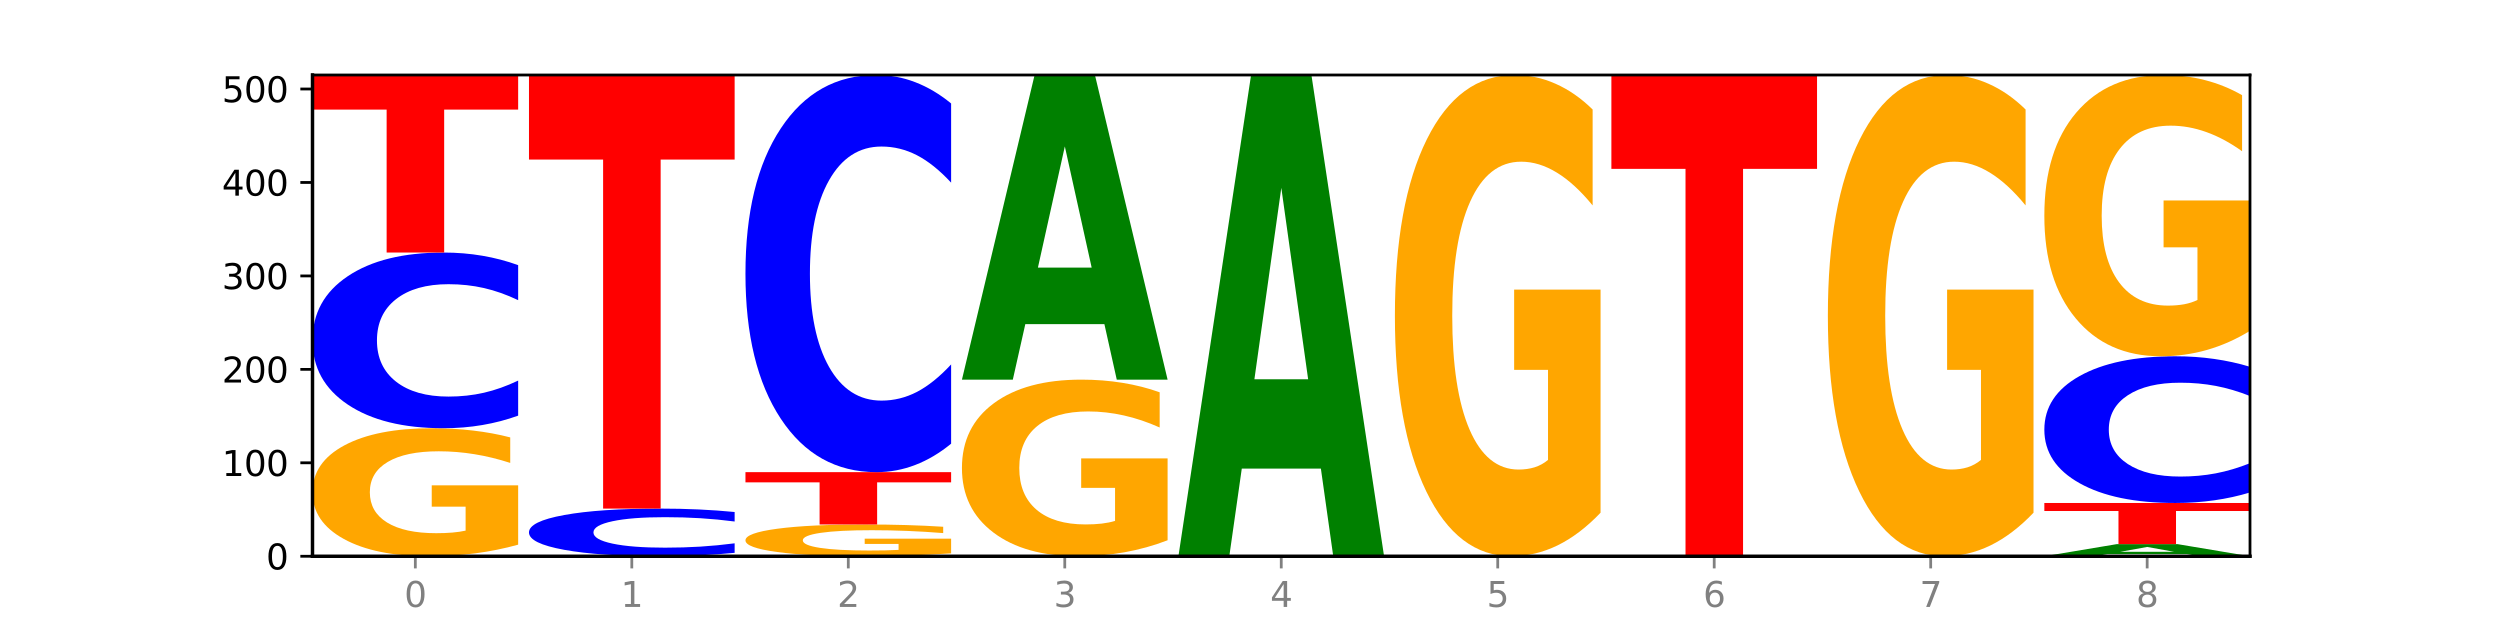 <?xml version="1.0" encoding="utf-8" standalone="no"?>
<!DOCTYPE svg PUBLIC "-//W3C//DTD SVG 1.1//EN"
  "http://www.w3.org/Graphics/SVG/1.1/DTD/svg11.dtd">
<svg xmlns:xlink="http://www.w3.org/1999/xlink" width="720pt" height="180pt" viewBox="0 0 720 180" xmlns="http://www.w3.org/2000/svg" version="1.1">
 <defs>
  <style type="text/css">*{stroke-linejoin: round; stroke-linecap: butt}</style>
 </defs>
 <g id="figure_1">
  <g id="patch_1">
   <path d="M 0 180 
L 720 180 
L 720 0 
L 0 0 
z
" style="fill: #ffffff"/>
  </g>
  <g id="axes_1">
   <g id="patch_2">
    <path d="M 90 160.2 
L 648 160.2 
L 648 21.6 
L 90 21.6 
z
" style="fill: #ffffff"/>
   </g>
   <g id="line2d_1">
    <path d="M 90 160.2 
L 648 160.2 
" clip-path="url(#pca6c32e479)" style="fill: none; stroke: #000000; stroke-width: 0.5; stroke-linecap: square"/>
   </g>
   <g id="patch_3">
    <path d="M 149.229 156.864 
Q 143.256 158.532 136.831 159.37 
Q 130.406 160.2 123.557 160.2 
Q 108.079 160.2 99.04 155.234 
Q 90 150.268 90 141.776 
Q 90 133.185 99.199 128.257 
Q 108.411 123.33 124.433 123.33 
Q 130.605 123.33 136.26 124 
Q 141.928 124.663 146.946 125.973 
L 146.946 133.322 
Q 141.769 131.639 136.645 130.809 
Q 131.521 129.971 126.371 129.971 
Q 116.84 129.971 111.677 133.033 
Q 106.513 136.087 106.513 141.776 
Q 106.513 147.412 111.491 150.489 
Q 116.469 153.559 125.628 153.559 
Q 128.123 153.559 130.26 153.383 
Q 132.397 153.201 134.097 152.82 
L 134.097 145.92 
L 124.34 145.92 
L 124.34 139.773 
L 149.229 139.773 
L 149.229 156.864 
z
" clip-path="url(#pca6c32e479)" style="fill: #ffa600"/>
   </g>
   <g id="patch_4">
    <path d="M 149.229 119.703 
Q 144.275 121.501 138.917 122.41 
Q 133.56 123.33 127.725 123.33 
Q 110.325 123.33 100.163 116.515 
Q 90 109.701 90 98.048 
Q 90 86.352 100.163 79.548 
Q 110.325 72.734 127.725 72.734 
Q 133.56 72.734 138.917 73.654 
Q 144.275 74.563 149.229 76.361 
L 149.229 86.446 
Q 144.23 84.063 139.38 82.956 
Q 134.53 81.848 129.173 81.848 
Q 119.562 81.848 114.056 86.164 
Q 108.564 90.47 108.564 98.048 
Q 108.564 105.594 114.056 109.91 
Q 119.562 114.216 129.173 114.216 
Q 134.53 114.216 139.38 113.108 
Q 144.23 111.99 149.229 109.607 
L 149.229 119.703 
z
" clip-path="url(#pca6c32e479)" style="fill: #0000ff"/>
   </g>
   <g id="patch_5">
    <path d="M 90 21.6 
L 149.229 21.6 
L 149.229 31.573 
L 127.92 31.573 
L 127.92 72.734 
L 111.35 72.734 
L 111.35 31.573 
L 90 31.573 
L 90 21.6 
z
" clip-path="url(#pca6c32e479)" style="fill: #ff0000"/>
   </g>
   <g id="patch_6">
    <path d="M 211.575 159.216 
Q 206.621 159.704 201.264 159.95 
Q 195.906 160.2 190.071 160.2 
Q 172.671 160.2 162.509 158.351 
Q 152.346 156.503 152.346 153.342 
Q 152.346 150.169 162.509 148.323 
Q 172.671 146.475 190.071 146.475 
Q 195.906 146.475 201.264 146.724 
Q 206.621 146.971 211.575 147.458 
L 211.575 150.194 
Q 206.576 149.548 201.726 149.247 
Q 196.876 148.947 191.519 148.947 
Q 181.909 148.947 176.402 150.118 
Q 170.91 151.286 170.91 153.342 
Q 170.91 155.389 176.402 156.56 
Q 181.909 157.728 191.519 157.728 
Q 196.876 157.728 201.726 157.427 
Q 206.576 157.124 211.575 156.477 
L 211.575 159.216 
z
" clip-path="url(#pca6c32e479)" style="fill: #0000ff"/>
   </g>
   <g id="patch_7">
    <path d="M 152.346 21.6 
L 211.575 21.6 
L 211.575 45.954 
L 190.267 45.954 
L 190.267 146.475 
L 173.696 146.475 
L 173.696 45.954 
L 152.346 45.954 
L 152.346 21.6 
z
" clip-path="url(#pca6c32e479)" style="fill: #ff0000"/>
   </g>
   <g id="patch_8">
    <path d="M 273.922 159.372 
Q 267.948 159.786 261.524 159.994 
Q 255.099 160.2 248.25 160.2 
Q 232.772 160.2 223.732 158.968 
Q 214.693 157.735 214.693 155.628 
Q 214.693 153.496 223.892 152.273 
Q 233.104 151.05 249.126 151.05 
Q 255.298 151.05 260.953 151.216 
Q 266.621 151.38 271.639 151.706 
L 271.639 153.53 
Q 266.462 153.112 261.338 152.906 
Q 256.214 152.698 251.064 152.698 
Q 241.533 152.698 236.369 153.458 
Q 231.206 154.216 231.206 155.628 
Q 231.206 157.026 236.184 157.79 
Q 241.161 158.552 250.32 158.552 
Q 252.816 158.552 254.953 158.508 
Q 257.09 158.463 258.789 158.368 
L 258.789 156.656 
L 249.033 156.656 
L 249.033 155.131 
L 273.922 155.131 
L 273.922 159.372 
z
" clip-path="url(#pca6c32e479)" style="fill: #ffa600"/>
   </g>
   <g id="patch_9">
    <path d="M 214.693 135.979 
L 273.922 135.979 
L 273.922 138.918 
L 252.613 138.918 
L 252.613 151.05 
L 236.043 151.05 
L 236.043 138.918 
L 214.693 138.918 
L 214.693 135.979 
z
" clip-path="url(#pca6c32e479)" style="fill: #ff0000"/>
   </g>
   <g id="patch_10">
    <path d="M 273.922 127.78 
Q 268.967 131.844 263.61 133.899 
Q 258.253 135.979 252.418 135.979 
Q 235.018 135.979 224.855 120.574 
Q 214.693 105.169 214.693 78.825 
Q 214.693 52.386 224.855 37.005 
Q 235.018 21.6 252.418 21.6 
Q 258.253 21.6 263.61 23.679 
Q 268.967 25.735 273.922 29.799 
L 273.922 52.599 
Q 268.923 47.212 264.073 44.707 
Q 259.223 42.203 253.865 42.203 
Q 244.255 42.203 238.748 51.961 
Q 233.257 61.695 233.257 78.825 
Q 233.257 95.884 238.748 105.641 
Q 244.255 115.376 253.865 115.376 
Q 259.223 115.376 264.073 112.871 
Q 268.923 110.343 273.922 104.956 
L 273.922 127.78 
z
" clip-path="url(#pca6c32e479)" style="fill: #0000ff"/>
   </g>
   <g id="patch_11">
    <path d="M 336.268 155.598 
Q 330.295 157.899 323.87 159.055 
Q 317.445 160.2 310.596 160.2 
Q 295.118 160.2 286.079 153.349 
Q 277.039 146.499 277.039 134.783 
Q 277.039 122.931 286.238 116.133 
Q 295.45 109.335 311.472 109.335 
Q 317.645 109.335 323.299 110.26 
Q 328.967 111.174 333.985 112.981 
L 333.985 123.12 
Q 328.808 120.798 323.684 119.653 
Q 318.561 118.497 313.41 118.497 
Q 303.879 118.497 298.716 122.721 
Q 293.552 126.935 293.552 134.783 
Q 293.552 142.559 298.53 146.803 
Q 303.508 151.038 312.667 151.038 
Q 315.162 151.038 317.299 150.796 
Q 319.437 150.544 321.136 150.019 
L 321.136 140.499 
L 311.379 140.499 
L 311.379 132.02 
L 336.268 132.02 
L 336.268 155.598 
z
" clip-path="url(#pca6c32e479)" style="fill: #ffa600"/>
   </g>
   <g id="patch_12">
    <path d="M 318.067 93.353 
L 295.289 93.353 
L 291.692 109.335 
L 277.039 109.335 
L 297.965 21.6 
L 315.342 21.6 
L 336.268 109.335 
L 321.627 109.335 
L 318.067 93.353 
z
M 298.922 77.069 
L 314.398 77.069 
L 306.672 42.171 
L 298.922 77.069 
z
" clip-path="url(#pca6c32e479)" style="fill: #008000"/>
   </g>
   <g id="patch_13">
    <path d="M 380.413 134.951 
L 357.635 134.951 
L 354.038 160.2 
L 339.385 160.2 
L 360.311 21.6 
L 377.689 21.6 
L 398.615 160.2 
L 383.974 160.2 
L 380.413 134.951 
z
M 361.268 109.228 
L 376.744 109.228 
L 369.018 54.096 
L 361.268 109.228 
z
" clip-path="url(#pca6c32e479)" style="fill: #008000"/>
   </g>
   <g id="patch_14">
    <path d="M 460.961 147.66 
Q 454.988 153.93 448.563 157.079 
Q 442.138 160.2 435.289 160.2 
Q 419.811 160.2 410.772 141.533 
Q 401.732 122.866 401.732 90.943 
Q 401.732 58.648 410.931 40.124 
Q 420.143 21.6 436.165 21.6 
Q 442.337 21.6 447.992 24.119 
Q 453.66 26.61 458.678 31.535 
L 458.678 59.163 
Q 453.501 52.836 448.377 49.715 
Q 443.253 46.566 438.103 46.566 
Q 428.572 46.566 423.408 58.075 
Q 418.245 69.556 418.245 90.943 
Q 418.245 112.129 423.223 123.696 
Q 428.2 135.234 437.36 135.234 
Q 439.855 135.234 441.992 134.576 
Q 444.129 133.889 445.828 132.457 
L 445.828 106.518 
L 436.072 106.518 
L 436.072 83.413 
L 460.961 83.413 
L 460.961 147.66 
z
" clip-path="url(#pca6c32e479)" style="fill: #ffa600"/>
   </g>
   <g id="patch_15">
    <path d="M 464.078 21.6 
L 523.307 21.6 
L 523.307 48.631 
L 501.999 48.631 
L 501.999 160.2 
L 485.428 160.2 
L 485.428 48.631 
L 464.078 48.631 
L 464.078 21.6 
z
" clip-path="url(#pca6c32e479)" style="fill: #ff0000"/>
   </g>
   <g id="patch_16">
    <path d="M 585.654 147.66 
Q 579.68 153.93 573.256 157.079 
Q 566.831 160.2 559.982 160.2 
Q 544.504 160.2 535.464 141.533 
Q 526.425 122.866 526.425 90.943 
Q 526.425 58.648 535.624 40.124 
Q 544.836 21.6 560.858 21.6 
Q 567.03 21.6 572.685 24.119 
Q 578.353 26.61 583.37 31.535 
L 583.37 59.163 
Q 578.194 52.836 573.07 49.715 
Q 567.946 46.566 562.796 46.566 
Q 553.265 46.566 548.101 58.075 
Q 542.938 69.556 542.938 90.943 
Q 542.938 112.129 547.915 123.696 
Q 552.893 135.234 562.052 135.234 
Q 564.548 135.234 566.685 134.576 
Q 568.822 133.889 570.521 132.457 
L 570.521 106.518 
L 560.765 106.518 
L 560.765 83.413 
L 585.654 83.413 
L 585.654 147.66 
z
" clip-path="url(#pca6c32e479)" style="fill: #ffa600"/>
   </g>
   <g id="patch_17">
    <path d="M 629.799 159.563 
L 607.02 159.563 
L 603.424 160.2 
L 588.771 160.2 
L 609.697 156.701 
L 627.074 156.701 
L 648 160.2 
L 633.359 160.2 
L 629.799 159.563 
z
M 610.653 158.913 
L 626.13 158.913 
L 618.404 157.522 
L 610.653 158.913 
z
" clip-path="url(#pca6c32e479)" style="fill: #008000"/>
   </g>
   <g id="patch_18">
    <path d="M 588.771 144.86 
L 648 144.86 
L 648 147.169 
L 626.691 147.169 
L 626.691 156.701 
L 610.121 156.701 
L 610.121 147.169 
L 588.771 147.169 
L 588.771 144.86 
z
" clip-path="url(#pca6c32e479)" style="fill: #ff0000"/>
   </g>
   <g id="patch_19">
    <path d="M 648 141.831 
Q 643.046 143.332 637.688 144.092 
Q 632.331 144.86 626.496 144.86 
Q 609.096 144.86 598.933 139.169 
Q 588.771 133.478 588.771 123.746 
Q 588.771 113.98 598.933 108.298 
Q 609.096 102.607 626.496 102.607 
Q 632.331 102.607 637.688 103.375 
Q 643.046 104.134 648 105.636 
L 648 114.058 
Q 643.001 112.068 638.151 111.143 
Q 633.301 110.218 627.944 110.218 
Q 618.333 110.218 612.827 113.823 
Q 607.335 117.419 607.335 123.746 
Q 607.335 130.048 612.827 133.653 
Q 618.333 137.249 627.944 137.249 
Q 633.301 137.249 638.151 136.324 
Q 643.001 135.39 648 133.4 
L 648 141.831 
z
" clip-path="url(#pca6c32e479)" style="fill: #0000ff"/>
   </g>
   <g id="patch_20">
    <path d="M 648 95.278 
Q 642.027 98.942 635.602 100.783 
Q 629.177 102.607 622.328 102.607 
Q 606.85 102.607 597.811 91.697 
Q 588.771 80.786 588.771 62.129 
Q 588.771 43.253 597.97 32.427 
Q 607.182 21.6 623.204 21.6 
Q 629.376 21.6 635.031 23.073 
Q 640.699 24.528 645.717 27.407 
L 645.717 43.554 
Q 640.54 39.856 635.416 38.032 
Q 630.292 36.192 625.142 36.192 
Q 615.611 36.192 610.448 42.919 
Q 605.284 49.629 605.284 62.129 
Q 605.284 74.511 610.262 81.272 
Q 615.24 88.015 624.399 88.015 
Q 626.894 88.015 629.031 87.63 
Q 631.168 87.229 632.868 86.392 
L 632.868 71.232 
L 623.111 71.232 
L 623.111 57.728 
L 648 57.728 
L 648 95.278 
z
" clip-path="url(#pca6c32e479)" style="fill: #ffa600"/>
   </g>
   <g id="matplotlib.axis_1">
    <g id="xtick_1">
     <g id="line2d_2">
      <defs>
       <path id="m6c1fd3b91e" d="M 0 0 
L 0 3.5 
" style="stroke: #808080; stroke-width: 0.8"/>
      </defs>
      <g>
       <use xlink:href="#m6c1fd3b91e" x="119.615" y="160.2" style="fill: #808080; stroke: #808080; stroke-width: 0.8"/>
      </g>
     </g>
     <g id="text_1">
      <!-- 0 -->
      <g style="fill: #808080" transform="translate(116.433 174.798) scale(0.1 -0.1)">
       <defs>
        <path id="DejaVuSans-30" d="M 2034 4250 
Q 1547 4250 1301 3770 
Q 1056 3291 1056 2328 
Q 1056 1369 1301 889 
Q 1547 409 2034 409 
Q 2525 409 2770 889 
Q 3016 1369 3016 2328 
Q 3016 3291 2770 3770 
Q 2525 4250 2034 4250 
z
M 2034 4750 
Q 2819 4750 3233 4129 
Q 3647 3509 3647 2328 
Q 3647 1150 3233 529 
Q 2819 -91 2034 -91 
Q 1250 -91 836 529 
Q 422 1150 422 2328 
Q 422 3509 836 4129 
Q 1250 4750 2034 4750 
z
" transform="scale(0.016)"/>
       </defs>
       <use xlink:href="#DejaVuSans-30"/>
      </g>
     </g>
    </g>
    <g id="xtick_2">
     <g id="line2d_3">
      <g>
       <use xlink:href="#m6c1fd3b91e" x="181.961" y="160.2" style="fill: #808080; stroke: #808080; stroke-width: 0.8"/>
      </g>
     </g>
     <g id="text_2">
      <!-- 1 -->
      <g style="fill: #808080" transform="translate(178.78 174.798) scale(0.1 -0.1)">
       <defs>
        <path id="DejaVuSans-31" d="M 794 531 
L 1825 531 
L 1825 4091 
L 703 3866 
L 703 4441 
L 1819 4666 
L 2450 4666 
L 2450 531 
L 3481 531 
L 3481 0 
L 794 0 
L 794 531 
z
" transform="scale(0.016)"/>
       </defs>
       <use xlink:href="#DejaVuSans-31"/>
      </g>
     </g>
    </g>
    <g id="xtick_3">
     <g id="line2d_4">
      <g>
       <use xlink:href="#m6c1fd3b91e" x="244.307" y="160.2" style="fill: #808080; stroke: #808080; stroke-width: 0.8"/>
      </g>
     </g>
     <g id="text_3">
      <!-- 2 -->
      <g style="fill: #808080" transform="translate(241.126 174.798) scale(0.1 -0.1)">
       <defs>
        <path id="DejaVuSans-32" d="M 1228 531 
L 3431 531 
L 3431 0 
L 469 0 
L 469 531 
Q 828 903 1448 1529 
Q 2069 2156 2228 2338 
Q 2531 2678 2651 2914 
Q 2772 3150 2772 3378 
Q 2772 3750 2511 3984 
Q 2250 4219 1831 4219 
Q 1534 4219 1204 4116 
Q 875 4013 500 3803 
L 500 4441 
Q 881 4594 1212 4672 
Q 1544 4750 1819 4750 
Q 2544 4750 2975 4387 
Q 3406 4025 3406 3419 
Q 3406 3131 3298 2873 
Q 3191 2616 2906 2266 
Q 2828 2175 2409 1742 
Q 1991 1309 1228 531 
z
" transform="scale(0.016)"/>
       </defs>
       <use xlink:href="#DejaVuSans-32"/>
      </g>
     </g>
    </g>
    <g id="xtick_4">
     <g id="line2d_5">
      <g>
       <use xlink:href="#m6c1fd3b91e" x="306.654" y="160.2" style="fill: #808080; stroke: #808080; stroke-width: 0.8"/>
      </g>
     </g>
     <g id="text_4">
      <!-- 3 -->
      <g style="fill: #808080" transform="translate(303.472 174.798) scale(0.1 -0.1)">
       <defs>
        <path id="DejaVuSans-33" d="M 2597 2516 
Q 3050 2419 3304 2112 
Q 3559 1806 3559 1356 
Q 3559 666 3084 287 
Q 2609 -91 1734 -91 
Q 1441 -91 1130 -33 
Q 819 25 488 141 
L 488 750 
Q 750 597 1062 519 
Q 1375 441 1716 441 
Q 2309 441 2620 675 
Q 2931 909 2931 1356 
Q 2931 1769 2642 2001 
Q 2353 2234 1838 2234 
L 1294 2234 
L 1294 2753 
L 1863 2753 
Q 2328 2753 2575 2939 
Q 2822 3125 2822 3475 
Q 2822 3834 2567 4026 
Q 2313 4219 1838 4219 
Q 1578 4219 1281 4162 
Q 984 4106 628 3988 
L 628 4550 
Q 988 4650 1302 4700 
Q 1616 4750 1894 4750 
Q 2613 4750 3031 4423 
Q 3450 4097 3450 3541 
Q 3450 3153 3228 2886 
Q 3006 2619 2597 2516 
z
" transform="scale(0.016)"/>
       </defs>
       <use xlink:href="#DejaVuSans-33"/>
      </g>
     </g>
    </g>
    <g id="xtick_5">
     <g id="line2d_6">
      <g>
       <use xlink:href="#m6c1fd3b91e" x="369" y="160.2" style="fill: #808080; stroke: #808080; stroke-width: 0.8"/>
      </g>
     </g>
     <g id="text_5">
      <!-- 4 -->
      <g style="fill: #808080" transform="translate(365.819 174.798) scale(0.1 -0.1)">
       <defs>
        <path id="DejaVuSans-34" d="M 2419 4116 
L 825 1625 
L 2419 1625 
L 2419 4116 
z
M 2253 4666 
L 3047 4666 
L 3047 1625 
L 3713 1625 
L 3713 1100 
L 3047 1100 
L 3047 0 
L 2419 0 
L 2419 1100 
L 313 1100 
L 313 1709 
L 2253 4666 
z
" transform="scale(0.016)"/>
       </defs>
       <use xlink:href="#DejaVuSans-34"/>
      </g>
     </g>
    </g>
    <g id="xtick_6">
     <g id="line2d_7">
      <g>
       <use xlink:href="#m6c1fd3b91e" x="431.346" y="160.2" style="fill: #808080; stroke: #808080; stroke-width: 0.8"/>
      </g>
     </g>
     <g id="text_6">
      <!-- 5 -->
      <g style="fill: #808080" transform="translate(428.165 174.798) scale(0.1 -0.1)">
       <defs>
        <path id="DejaVuSans-35" d="M 691 4666 
L 3169 4666 
L 3169 4134 
L 1269 4134 
L 1269 2991 
Q 1406 3038 1543 3061 
Q 1681 3084 1819 3084 
Q 2600 3084 3056 2656 
Q 3513 2228 3513 1497 
Q 3513 744 3044 326 
Q 2575 -91 1722 -91 
Q 1428 -91 1123 -41 
Q 819 9 494 109 
L 494 744 
Q 775 591 1075 516 
Q 1375 441 1709 441 
Q 2250 441 2565 725 
Q 2881 1009 2881 1497 
Q 2881 1984 2565 2268 
Q 2250 2553 1709 2553 
Q 1456 2553 1204 2497 
Q 953 2441 691 2322 
L 691 4666 
z
" transform="scale(0.016)"/>
       </defs>
       <use xlink:href="#DejaVuSans-35"/>
      </g>
     </g>
    </g>
    <g id="xtick_7">
     <g id="line2d_8">
      <g>
       <use xlink:href="#m6c1fd3b91e" x="493.693" y="160.2" style="fill: #808080; stroke: #808080; stroke-width: 0.8"/>
      </g>
     </g>
     <g id="text_7">
      <!-- 6 -->
      <g style="fill: #808080" transform="translate(490.511 174.798) scale(0.1 -0.1)">
       <defs>
        <path id="DejaVuSans-36" d="M 2113 2584 
Q 1688 2584 1439 2293 
Q 1191 2003 1191 1497 
Q 1191 994 1439 701 
Q 1688 409 2113 409 
Q 2538 409 2786 701 
Q 3034 994 3034 1497 
Q 3034 2003 2786 2293 
Q 2538 2584 2113 2584 
z
M 3366 4563 
L 3366 3988 
Q 3128 4100 2886 4159 
Q 2644 4219 2406 4219 
Q 1781 4219 1451 3797 
Q 1122 3375 1075 2522 
Q 1259 2794 1537 2939 
Q 1816 3084 2150 3084 
Q 2853 3084 3261 2657 
Q 3669 2231 3669 1497 
Q 3669 778 3244 343 
Q 2819 -91 2113 -91 
Q 1303 -91 875 529 
Q 447 1150 447 2328 
Q 447 3434 972 4092 
Q 1497 4750 2381 4750 
Q 2619 4750 2861 4703 
Q 3103 4656 3366 4563 
z
" transform="scale(0.016)"/>
       </defs>
       <use xlink:href="#DejaVuSans-36"/>
      </g>
     </g>
    </g>
    <g id="xtick_8">
     <g id="line2d_9">
      <g>
       <use xlink:href="#m6c1fd3b91e" x="556.039" y="160.2" style="fill: #808080; stroke: #808080; stroke-width: 0.8"/>
      </g>
     </g>
     <g id="text_8">
      <!-- 7 -->
      <g style="fill: #808080" transform="translate(552.858 174.798) scale(0.1 -0.1)">
       <defs>
        <path id="DejaVuSans-37" d="M 525 4666 
L 3525 4666 
L 3525 4397 
L 1831 0 
L 1172 0 
L 2766 4134 
L 525 4134 
L 525 4666 
z
" transform="scale(0.016)"/>
       </defs>
       <use xlink:href="#DejaVuSans-37"/>
      </g>
     </g>
    </g>
    <g id="xtick_9">
     <g id="line2d_10">
      <g>
       <use xlink:href="#m6c1fd3b91e" x="618.385" y="160.2" style="fill: #808080; stroke: #808080; stroke-width: 0.8"/>
      </g>
     </g>
     <g id="text_9">
      <!-- 8 -->
      <g style="fill: #808080" transform="translate(615.204 174.798) scale(0.1 -0.1)">
       <defs>
        <path id="DejaVuSans-38" d="M 2034 2216 
Q 1584 2216 1326 1975 
Q 1069 1734 1069 1313 
Q 1069 891 1326 650 
Q 1584 409 2034 409 
Q 2484 409 2743 651 
Q 3003 894 3003 1313 
Q 3003 1734 2745 1975 
Q 2488 2216 2034 2216 
z
M 1403 2484 
Q 997 2584 770 2862 
Q 544 3141 544 3541 
Q 544 4100 942 4425 
Q 1341 4750 2034 4750 
Q 2731 4750 3128 4425 
Q 3525 4100 3525 3541 
Q 3525 3141 3298 2862 
Q 3072 2584 2669 2484 
Q 3125 2378 3379 2068 
Q 3634 1759 3634 1313 
Q 3634 634 3220 271 
Q 2806 -91 2034 -91 
Q 1263 -91 848 271 
Q 434 634 434 1313 
Q 434 1759 690 2068 
Q 947 2378 1403 2484 
z
M 1172 3481 
Q 1172 3119 1398 2916 
Q 1625 2713 2034 2713 
Q 2441 2713 2670 2916 
Q 2900 3119 2900 3481 
Q 2900 3844 2670 4047 
Q 2441 4250 2034 4250 
Q 1625 4250 1398 4047 
Q 1172 3844 1172 3481 
z
" transform="scale(0.016)"/>
       </defs>
       <use xlink:href="#DejaVuSans-38"/>
      </g>
     </g>
    </g>
   </g>
   <g id="matplotlib.axis_2">
    <g id="ytick_1">
     <g id="line2d_11">
      <defs>
       <path id="mb4347859df" d="M 0 0 
L -3.5 0 
" style="stroke: #000000; stroke-width: 0.8"/>
      </defs>
      <g>
       <use xlink:href="#mb4347859df" x="90" y="160.2" style="stroke: #000000; stroke-width: 0.8"/>
      </g>
     </g>
     <g id="text_10">
      <!-- 0 -->
      <g transform="translate(76.638 163.999) scale(0.1 -0.1)">
       <use xlink:href="#DejaVuSans-30"/>
      </g>
     </g>
    </g>
    <g id="ytick_2">
     <g id="line2d_12">
      <g>
       <use xlink:href="#mb4347859df" x="90" y="133.287" style="stroke: #000000; stroke-width: 0.8"/>
      </g>
     </g>
     <g id="text_11">
      <!-- 100 -->
      <g transform="translate(63.913 137.087) scale(0.1 -0.1)">
       <use xlink:href="#DejaVuSans-31"/>
       <use xlink:href="#DejaVuSans-30" x="63.623"/>
       <use xlink:href="#DejaVuSans-30" x="127.246"/>
      </g>
     </g>
    </g>
    <g id="ytick_3">
     <g id="line2d_13">
      <g>
       <use xlink:href="#mb4347859df" x="90" y="106.375" style="stroke: #000000; stroke-width: 0.8"/>
      </g>
     </g>
     <g id="text_12">
      <!-- 200 -->
      <g transform="translate(63.913 110.174) scale(0.1 -0.1)">
       <use xlink:href="#DejaVuSans-32"/>
       <use xlink:href="#DejaVuSans-30" x="63.623"/>
       <use xlink:href="#DejaVuSans-30" x="127.246"/>
      </g>
     </g>
    </g>
    <g id="ytick_4">
     <g id="line2d_14">
      <g>
       <use xlink:href="#mb4347859df" x="90" y="79.462" style="stroke: #000000; stroke-width: 0.8"/>
      </g>
     </g>
     <g id="text_13">
      <!-- 300 -->
      <g transform="translate(63.913 83.261) scale(0.1 -0.1)">
       <use xlink:href="#DejaVuSans-33"/>
       <use xlink:href="#DejaVuSans-30" x="63.623"/>
       <use xlink:href="#DejaVuSans-30" x="127.246"/>
      </g>
     </g>
    </g>
    <g id="ytick_5">
     <g id="line2d_15">
      <g>
       <use xlink:href="#mb4347859df" x="90" y="52.55" style="stroke: #000000; stroke-width: 0.8"/>
      </g>
     </g>
     <g id="text_14">
      <!-- 400 -->
      <g transform="translate(63.913 56.349) scale(0.1 -0.1)">
       <use xlink:href="#DejaVuSans-34"/>
       <use xlink:href="#DejaVuSans-30" x="63.623"/>
       <use xlink:href="#DejaVuSans-30" x="127.246"/>
      </g>
     </g>
    </g>
    <g id="ytick_6">
     <g id="line2d_16">
      <g>
       <use xlink:href="#mb4347859df" x="90" y="25.637" style="stroke: #000000; stroke-width: 0.8"/>
      </g>
     </g>
     <g id="text_15">
      <!-- 500 -->
      <g transform="translate(63.913 29.436) scale(0.1 -0.1)">
       <use xlink:href="#DejaVuSans-35"/>
       <use xlink:href="#DejaVuSans-30" x="63.623"/>
       <use xlink:href="#DejaVuSans-30" x="127.246"/>
      </g>
     </g>
    </g>
   </g>
   <g id="patch_21">
    <path d="M 90 160.2 
L 90 21.6 
" style="fill: none; stroke: #000000; stroke-linejoin: miter; stroke-linecap: square"/>
   </g>
   <g id="patch_22">
    <path d="M 648 160.2 
L 648 21.6 
" style="fill: none; stroke: #000000; stroke-width: 0.8; stroke-linejoin: miter; stroke-linecap: square"/>
   </g>
   <g id="patch_23">
    <path d="M 90 160.2 
L 648 160.2 
" style="fill: none; stroke: #000000; stroke-linejoin: miter; stroke-linecap: square"/>
   </g>
   <g id="patch_24">
    <path d="M 90 21.6 
L 648 21.6 
" style="fill: none; stroke: #000000; stroke-width: 0.8; stroke-linejoin: miter; stroke-linecap: square"/>
   </g>
  </g>
 </g>
 <defs>
  <clipPath id="pca6c32e479">
   <rect x="90" y="21.6" width="558" height="138.6"/>
  </clipPath>
 </defs>
</svg>
